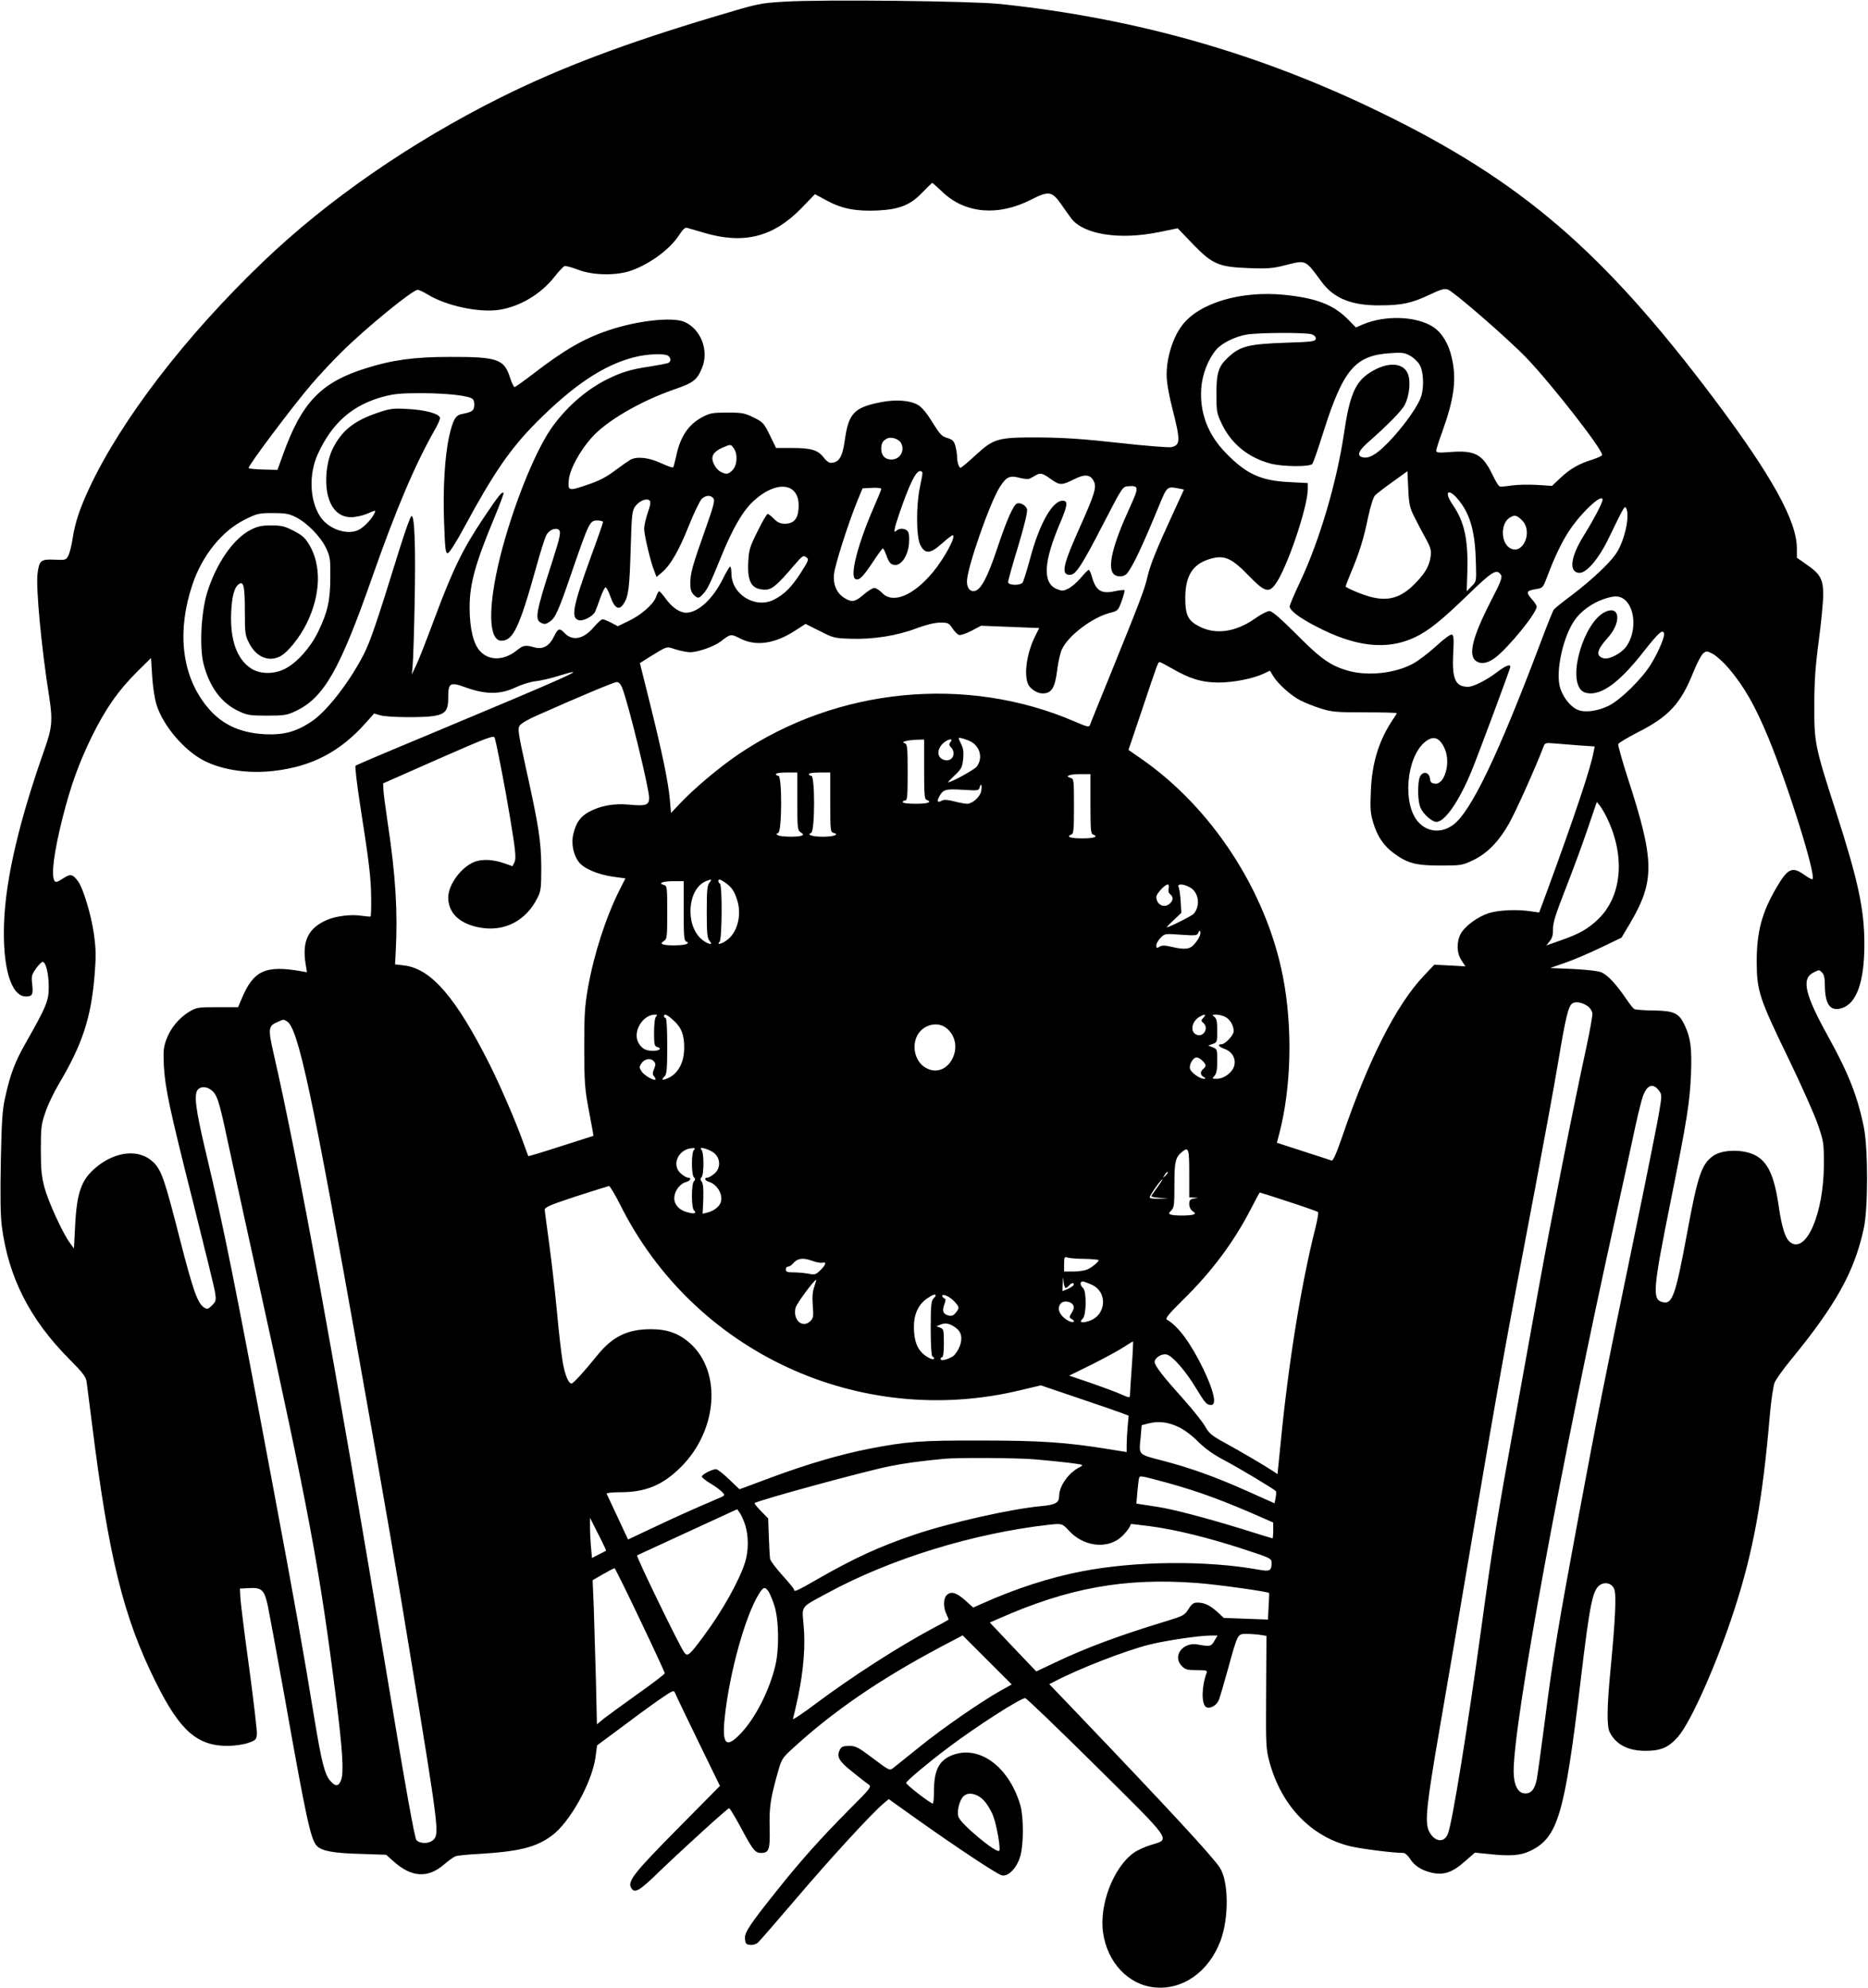 <?xml version="1.0" encoding="UTF-8" standalone="yes"?>
<svg version="1.0" xmlns="http://www.w3.org/2000/svg" width="11.811in" height="12.567in" viewBox="0 0 1134 1207" preserveAspectRatio="xMidYMid meet">
  <g transform="translate(0,1207) scale(0.1,-0.1)" fill="#000000" stroke="none">
    <path d="M4765 12060 c-152 -9 -158 -10 -425 -90 -549 -164 -938 -311 -1300
-491 -547 -273 -1052 -622 -1445 -999 -471 -451 -860 -958 -1054 -1372 -59
-127 -87 -210 -102 -308 -6 -41 -18 -88 -26 -103 -13 -27 -16 -28 -84 -25 -83
4 -93 -5 -103 -85 -11 -84 25 -462 70 -742 23 -147 19 -192 -27 -323 -154
-435 -235 -781 -246 -1048 -11 -275 41 -454 133 -454 39 0 45 13 37 79 -5 43
-2 54 23 90 16 22 34 41 41 41 19 0 37 -71 37 -150 1 -84 -14 -121 -137 -337
-68 -119 -97 -195 -128 -338 -17 -74 -21 -142 -26 -390 -4 -205 -2 -328 6
-390 41 -312 170 -565 411 -808 80 -80 99 -105 104 -136 3 -21 17 -130 31
-242 102 -820 191 -1185 390 -1584 146 -294 251 -386 439 -385 40 1 93 8 121
18 46 16 50 20 53 53 2 19 -20 202 -47 405 -28 203 -52 394 -53 424 l-3 55 53
3 c79 5 95 -10 116 -105 9 -43 55 -292 102 -553 133 -751 159 -867 196 -907
29 -31 102 -45 272 -49 l149 -5 46 -41 c109 -97 208 -103 307 -17 26 23 57 44
68 49 12 4 75 11 141 14 248 15 347 40 444 111 109 80 242 319 265 473 l10 75
136 101 c74 56 179 133 232 170 96 66 98 67 107 44 5 -13 68 -144 140 -292
l131 -269 -258 -261 c-262 -265 -303 -317 -282 -356 21 -39 49 -23 173 98 152
146 413 383 423 384 4 0 36 -53 71 -118 74 -138 87 -154 123 -154 48 0 55 21
52 149 -3 127 4 176 45 324 27 97 28 100 92 159 247 227 528 420 900 618 l135
71 149 -149 149 -149 -68 -38 c-119 -67 -354 -229 -493 -342 -73 -59 -144
-116 -157 -126 -24 -18 -24 -18 -124 57 -90 68 -106 76 -145 76 -34 0 -47 -5
-55 -20 -24 -44 -9 -72 75 -138 43 -35 88 -70 99 -77 18 -13 10 -23 -124 -157
-165 -166 -296 -312 -436 -489 -165 -206 -196 -254 -192 -291 3 -28 7 -34 31
-36 18 -2 37 4 49 15 11 10 116 131 233 268 206 242 453 511 525 572 l35 30
160 -114 c253 -180 498 -342 527 -349 39 -9 91 44 112 116 21 72 21 238 0 311
-68 230 -244 363 -407 305 -84 -30 -116 -90 -117 -213 0 -46 -3 -83 -7 -83
-16 1 -166 117 -162 126 4 13 135 123 248 208 170 129 445 306 475 306 7 0
198 -183 425 -408 472 -467 458 -447 343 -482 -38 -11 -88 -33 -110 -50 -123
-89 -210 -316 -185 -485 26 -180 153 -315 311 -331 172 -18 331 94 402 283 52
139 50 362 -5 445 -47 70 -296 340 -853 923 l-182 190 28 14 c145 77 432 189
580 226 100 25 303 55 373 55 l41 0 -19 -32 c-20 -35 -26 -36 -104 -22 -90 15
-153 -73 -94 -131 21 -22 33 -25 91 -25 57 0 65 -2 60 -16 -31 -80 -33 -189
-4 -208 22 -13 62 7 77 41 6 13 31 98 56 189 61 220 58 214 114 214 25 0 63
-3 83 -6 l37 -6 -2 -342 c-2 -328 -1 -344 21 -426 73 -266 254 -453 493 -510
70 -16 259 -40 321 -40 9 0 26 -16 38 -34 26 -43 71 -72 133 -86 72 -16 124 1
199 67 l63 55 80 -8 c137 -15 198 -10 259 20 164 81 205 217 301 1016 60 504
75 573 126 601 31 16 68 3 80 -29 14 -33 6 -189 -21 -472 -24 -246 -25 -361
-6 -398 39 -75 112 -112 218 -112 92 0 140 21 196 85 79 90 239 451 345 780
112 347 168 651 212 1163 8 95 22 189 30 208 8 19 52 81 98 137 274 334 386
535 443 797 27 120 27 484 1 615 -38 188 -93 327 -213 545 -146 262 -168 357
-94 395 36 18 35 19 54 -1 11 -10 16 -34 16 -72 0 -121 33 -166 105 -142 89
29 135 162 135 387 0 214 -38 388 -175 813 -125 387 -130 412 -129 635 0 147
6 236 27 394 15 112 27 239 27 281 0 94 -18 126 -103 184 l-57 40 0 57 c0 166
-152 440 -500 904 -676 899 -1171 1325 -2025 1741 -738 360 -1488 573 -2315
660 -175 18 -1074 28 -1305 14z m960 -1159 c137 -128 335 -144 531 -45 111 57
130 54 187 -27 20 -30 49 -69 62 -87 76 -97 295 -130 533 -81 l112 23 92 -96
c121 -124 156 -139 344 -146 110 -4 144 -1 214 17 131 33 123 37 223 -99 74
-101 181 -145 352 -144 135 0 196 13 305 65 70 33 90 38 111 31 38 -15 361
-295 475 -413 152 -158 470 -565 461 -592 -1 -5 -27 -17 -57 -27 -83 -25 -138
-57 -195 -111 l-52 -49 -94 6 c-52 3 -121 1 -154 -4 -33 -5 -64 -8 -70 -5 -7
2 -27 35 -45 74 -59 120 -104 145 -247 135 -79 -6 -93 -5 -93 8 0 8 16 59 36
113 73 203 89 320 58 452 -18 83 -60 151 -111 185 -102 67 -293 74 -429 16
l-42 -18 -47 48 c-89 90 -192 130 -388 150 -263 26 -517 -49 -620 -185 -65
-85 -104 -230 -92 -340 3 -33 17 -104 31 -159 52 -204 51 -228 -5 -241 -16 -3
-159 8 -318 26 -215 24 -337 32 -483 33 -253 1 -276 -5 -389 -109 -44 -41 -85
-75 -90 -75 -10 0 -21 35 -21 70 0 14 -5 42 -10 62 -9 31 -17 39 -50 49 -33
10 -45 23 -89 94 -33 54 -63 91 -86 105 -49 30 -140 37 -238 16 -152 -31 -186
-68 -208 -225 -15 -108 -36 -141 -88 -141 -9 0 -28 14 -40 31 -34 46 -76 59
-190 59 l-100 0 -38 78 c-36 73 -41 79 -98 107 -55 27 -69 30 -160 30 -89 0
-105 -3 -151 -27 -84 -44 -135 -119 -159 -235 -8 -36 -16 -67 -19 -71 -3 -3
-37 9 -74 26 -73 34 -144 42 -185 21 -12 -7 -54 -36 -93 -65 -51 -39 -95 -62
-159 -84 -126 -43 -128 -42 -123 24 5 64 66 177 139 259 90 101 293 220 500
292 118 41 139 57 169 128 46 106 -5 240 -107 283 -72 31 -287 7 -458 -51
-152 -51 -270 -119 -462 -267 -56 -43 -105 -78 -110 -78 -5 0 -17 25 -27 55
-36 115 -75 129 -371 128 -210 0 -348 -19 -505 -69 -272 -85 -389 -206 -503
-523 l-34 -94 -84 2 c-46 1 -87 5 -91 9 -8 9 263 370 380 507 47 55 129 143
182 195 148 147 433 380 464 380 9 0 37 -13 63 -29 111 -68 311 -111 433 -92
127 20 252 95 335 200 26 33 53 62 61 65 7 3 44 -7 81 -21 90 -36 236 -38 327
-5 115 42 233 130 287 213 22 34 37 49 48 46 9 -3 55 -16 103 -30 243 -72 422
-27 594 150 l81 84 74 -40 c91 -49 177 -65 308 -59 133 7 197 33 270 109 31
32 58 58 60 59 2 0 32 -27 66 -59z m2240 -861 c17 -7 25 -16 23 -28 -3 -15
-23 -18 -188 -23 -219 -8 -272 -21 -343 -88 -59 -54 -72 -94 -72 -221 0 -109
2 -119 32 -182 58 -123 162 -207 298 -243 73 -19 238 -20 252 -2 6 6 36 93 67
192 122 385 194 468 411 481 71 5 85 2 120 -18 22 -13 48 -39 57 -58 20 -39
24 -125 8 -182 -23 -82 -185 -287 -278 -352 -27 -18 -50 -26 -69 -24 -47 5
-41 35 17 87 135 119 211 198 230 235 28 59 36 143 17 188 -29 69 -126 72
-228 7 -91 -57 -125 -138 -159 -369 -44 -297 -148 -650 -266 -901 -35 -74 -64
-142 -64 -151 0 -24 58 -68 158 -120 240 -126 430 -147 599 -69 87 41 160 100
329 263 148 143 172 157 198 116 8 -14 -4 -45 -61 -155 -114 -222 -142 -334
-89 -368 29 -19 68 -12 113 21 80 60 253 272 253 311 0 7 -14 29 -32 48 -35
41 -31 49 32 59 37 6 39 9 65 78 40 108 89 211 132 275 73 111 203 232 203
189 0 -18 -53 -120 -118 -224 -76 -124 -87 -213 -27 -220 45 -6 122 84 185
216 88 182 94 192 102 179 27 -43 -8 -204 -62 -281 -40 -58 -149 -160 -265
-248 -55 -41 -105 -81 -111 -89 -6 -8 -41 -95 -78 -194 -261 -692 -427 -1038
-536 -1115 -69 -49 -151 -43 -207 17 -99 105 -77 390 37 487 52 43 91 30 122
-41 37 -84 -1 -218 -60 -211 -21 2 -28 9 -30 30 -6 49 -56 47 -66 -4 -10 -52
-7 -137 8 -171 16 -39 70 -87 97 -87 51 0 138 125 214 310 41 100 235 621 235
631 0 19 -28 8 -81 -32 -62 -48 -144 -89 -176 -89 -77 0 -98 48 -90 202 5 89
3 110 -8 115 -9 3 -47 -25 -97 -71 -45 -41 -108 -89 -140 -106 -106 -57 -265
-75 -383 -45 -112 30 -170 69 -322 222 -102 102 -150 143 -166 143 -13 0 -52
-20 -87 -45 -115 -81 -235 -100 -334 -51 -73 36 -90 69 -90 177 1 141 49 211
167 240 74 18 120 -4 219 -107 95 -98 121 -106 161 -51 68 90 197 468 197 578
l0 36 -112 6 c-172 8 -262 49 -385 176 -110 112 -160 245 -150 393 6 85 41
176 91 235 34 40 115 80 186 92 77 12 363 13 395 1z m-3907 -132 c17 -17 15
-35 -5 -43 -10 -3 -61 -13 -113 -21 -110 -16 -171 -35 -255 -77 -131 -65 -257
-177 -345 -306 -101 -151 -230 -476 -304 -769 -76 -304 -73 -512 7 -512 71 0
109 79 212 449 25 90 52 176 61 192 14 29 53 47 73 34 18 -11 13 -38 -38 -197
-99 -306 -107 -351 -66 -370 19 -9 29 -8 49 6 37 23 55 64 141 316 100 289
105 300 150 300 19 0 35 -4 35 -10 0 -5 -34 -103 -76 -217 -106 -292 -120
-363 -73 -378 26 -9 89 23 101 51 6 13 20 51 32 85 12 34 26 62 31 63 6 0 20
-26 31 -59 25 -70 52 -83 79 -41 30 45 36 96 43 333 6 212 9 234 28 259 24 33
70 52 87 35 8 -8 5 -28 -11 -73 -12 -35 -22 -79 -22 -99 0 -38 40 -206 63
-260 l12 -32 32 27 c53 44 104 133 165 286 32 80 68 153 79 163 26 21 52 22
69 2 11 -13 2 -46 -50 -193 -76 -214 -90 -263 -90 -324 0 -35 6 -54 20 -68 25
-25 32 -25 57 3 27 29 41 56 113 233 70 171 130 273 194 332 147 135 289 109
273 -51 -5 -60 -31 -87 -84 -87 -25 0 -43 8 -65 30 -16 17 -34 30 -38 30 -5 0
-33 -47 -61 -105 -48 -96 -53 -112 -57 -188 -6 -123 21 -167 104 -167 40 0 71
26 179 153 46 53 52 57 69 44 18 -13 16 -17 -33 -95 -57 -88 -99 -130 -163
-163 -113 -57 -258 32 -258 159 0 23 -4 42 -8 42 -4 0 -24 -34 -45 -76 -60
-121 -150 -204 -222 -204 -39 0 -86 32 -124 85 -18 25 -36 45 -40 45 -4 0 -13
-16 -19 -35 -17 -45 -92 -111 -170 -147 l-62 -30 -40 21 c-23 12 -46 21 -53
21 -7 0 -31 -22 -55 -50 -61 -71 -127 -84 -175 -34 -31 33 -40 30 -65 -21 -28
-58 -68 -80 -120 -65 -55 15 -66 13 -107 -20 -77 -61 -166 -63 -221 -4 -41 43
-64 138 -64 266 0 142 34 265 147 537 35 84 62 156 59 158 -10 10 -28 -13
-125 -157 -124 -186 -185 -312 -294 -605 -47 -126 -97 -255 -112 -285 l-26
-55 5 55 c3 30 9 199 12 375 7 342 0 539 -19 532 -7 -2 -40 -96 -75 -208 -137
-443 -175 -553 -215 -632 -88 -171 -226 -348 -319 -409 -90 -60 -166 -81 -278
-76 -164 8 -280 66 -370 187 -140 186 -166 444 -74 720 59 178 181 329 322
398 71 35 82 38 166 38 76 0 99 -4 139 -24 69 -34 152 -119 185 -188 25 -53
27 -68 26 -178 0 -142 -17 -214 -75 -333 -46 -94 -127 -185 -199 -222 -67 -35
-153 -34 -208 2 -86 57 -127 173 -120 338 4 102 20 158 49 175 27 17 34 -18
34 -163 0 -138 2 -150 26 -197 43 -84 119 -116 188 -80 47 24 119 114 162 201
85 174 90 351 15 477 -25 41 -43 58 -94 84 -55 28 -74 33 -136 33 -57 0 -83
-5 -124 -26 -107 -53 -214 -209 -268 -389 -35 -120 -45 -326 -20 -425 36 -141
109 -239 214 -288 51 -24 68 -27 172 -27 104 0 121 3 172 27 173 81 269 249
468 818 145 413 262 688 384 900 14 25 26 53 26 62 0 25 -88 50 -200 55 -84 5
-104 2 -175 -22 -148 -49 -225 -112 -279 -225 -39 -83 -49 -217 -21 -298 24
-73 71 -112 135 -112 26 0 69 9 95 20 58 25 58 25 44 -2 -17 -33 -60 -78 -91
-94 -70 -37 -188 4 -237 82 -63 99 -68 256 -13 377 87 190 210 298 399 349 64
17 106 21 233 21 157 -1 283 -15 308 -35 7 -6 12 -25 10 -42 -3 -31 -12 -37
-80 -51 -34 -7 -50 -37 -72 -133 -27 -120 -39 -324 -31 -527 6 -164 9 -186 23
-183 10 2 52 69 100 158 176 326 279 476 436 634 225 226 407 348 591 396 81
22 195 26 213 8z m1412 -528 c25 -47 -6 -100 -59 -100 -38 0 -61 24 -61 63 0
37 7 49 34 64 25 14 73 -2 86 -27z m-1016 -32 c26 -36 21 -104 -9 -134 -19
-19 -31 -23 -48 -18 -31 9 -53 30 -67 64 -16 39 0 67 53 91 53 23 53 23 71 -3z
m1146 -150 c0 -7 -7 -47 -16 -88 -23 -110 -22 -297 2 -347 29 -58 60 -57 131
6 31 28 61 51 66 51 25 0 -48 -137 -118 -222 -120 -145 -245 -196 -310 -128
-16 17 -37 30 -48 30 -10 0 -39 -18 -64 -40 -52 -45 -72 -49 -118 -20 -46 29
-69 81 -62 145 5 54 86 307 140 440 l33 80 57 3 c31 2 57 -1 57 -6 0 -5 -21
-56 -46 -113 -98 -225 -148 -421 -110 -435 23 -9 45 14 107 107 28 43 55 79
58 79 4 0 13 -17 20 -37 18 -51 29 -63 57 -63 39 0 77 61 82 131 3 38 0 64 -8
74 -15 18 -51 20 -68 3 -20 -20 -15 10 17 103 61 178 100 259 127 259 8 0 14
-6 14 -12z m2983 -258 c15 -30 45 -89 68 -130 36 -65 40 -81 35 -118 -8 -56
-29 -95 -84 -154 -105 -112 -195 -130 -349 -69 -46 18 -83 36 -83 40 0 5 14
41 31 82 52 123 78 207 104 333 16 75 33 128 44 139 10 10 58 47 107 82 l89
64 5 -107 c4 -90 10 -116 33 -162z m-2199 218 c50 -35 63 -35 136 2 66 33 99
30 120 -11 19 -35 6 -77 -78 -266 -111 -247 -123 -303 -66 -303 35 0 70 53
204 313 115 222 115 222 150 225 66 4 66 -4 6 -136 -99 -216 -133 -352 -97
-395 18 -22 64 -22 83 1 34 40 96 171 198 420 46 110 46 110 118 96 l30 -6
-65 -142 c-104 -225 -140 -316 -157 -389 -17 -75 -45 -148 -221 -582 -67 -165
-125 -307 -128 -317 -5 -14 -16 -12 -94 22 -656 282 -1439 206 -2038 -198
-120 -81 -279 -215 -366 -309 l-46 -49 -7 79 c-9 106 -45 281 -120 582 l-62
249 55 35 c118 72 103 67 163 48 30 -9 69 -17 85 -17 50 0 149 35 190 67 58
45 59 45 115 17 97 -50 211 -33 336 48 l62 40 86 -43 c82 -42 90 -44 187 -47
135 -5 282 18 400 63 63 23 112 35 146 35 47 0 52 -3 73 -35 13 -19 30 -37 40
-40 9 -3 43 8 75 25 l59 31 177 -7 176 -7 -23 -46 c-52 -102 -72 -236 -44
-296 13 -28 55 -55 87 -55 56 0 76 33 90 149 6 45 18 99 28 119 39 84 186 195
295 222 44 11 47 14 68 72 12 33 19 62 17 65 -3 2 -30 0 -61 -7 -81 -17 -113
4 -137 88 -6 23 -15 42 -19 42 -5 0 -27 -22 -49 -49 -23 -27 -57 -56 -76 -65
-31 -15 -38 -15 -70 -2 -87 37 -80 165 21 401 46 109 49 135 15 135 -62 0
-141 -140 -197 -350 -20 -74 -41 -141 -46 -147 -16 -20 -88 -17 -88 3 0 9 27
107 61 217 37 123 58 210 54 225 -6 23 -40 43 -61 35 -22 -8 -62 -99 -120
-272 -58 -175 -99 -252 -137 -259 -28 -6 -47 18 -47 58 0 79 138 476 199 572
40 63 60 73 120 57 27 -7 55 -9 62 -5 8 4 25 13 38 21 28 16 42 12 95 -27z
m2475 -128 c70 -88 98 -195 102 -383 3 -107 3 -108 -27 -137 l-29 -30 4 122
c5 193 -18 300 -88 402 -59 85 -26 107 38 26z m382 -119 c70 -70 3 -218 -76
-167 -53 35 -54 144 -2 181 31 21 45 19 78 -14z m617 -477 c70 -49 80 -195 19
-285 -29 -44 -104 -84 -139 -76 -51 13 -44 50 22 123 87 95 76 203 -16 158
-126 -62 -226 -392 -143 -475 12 -12 33 -19 56 -19 85 0 189 82 328 261 85
107 109 129 118 105 7 -18 -31 -109 -78 -187 -54 -89 -185 -218 -258 -254 -68
-33 -144 -43 -187 -25 -48 20 -97 85 -111 147 -22 99 23 300 91 397 36 53 105
104 175 128 63 22 94 22 123 2z m640 -424 c91 -107 159 -226 238 -417 121
-292 292 -839 269 -861 -3 -3 -25 9 -49 26 -74 53 -101 41 -170 -77 -89 -152
-120 -269 -120 -451 1 -177 15 -220 195 -591 76 -157 155 -335 176 -395 36
-106 37 -113 37 -244 -1 -301 -109 -547 -206 -471 -29 23 -50 92 -68 216 -27
186 -66 271 -143 311 -73 38 -202 36 -257 -5 -69 -50 -93 -122 -155 -459 -72
-389 -91 -443 -150 -428 -65 16 -60 74 50 620 99 493 115 595 122 766 6 156
-2 218 -38 295 -35 74 -63 88 -188 90 -59 0 -112 5 -119 9 -7 4 -31 35 -53 68
-59 86 -109 139 -147 155 -19 8 -91 16 -171 20 l-139 6 92 32 c50 17 147 59
216 92 l125 60 50 84 c153 259 152 380 -9 876 -36 111 -63 208 -61 215 3 8 57
40 119 72 187 94 261 174 336 362 22 55 49 107 61 117 20 16 23 16 62 -5 22
-13 65 -52 95 -88z m-9549 -220 c41 -129 169 -278 291 -340 112 -56 270 -79
425 -60 229 27 400 117 555 292 l50 56 38 -11 c44 -13 257 -15 325 -4 70 12
87 33 87 111 0 92 10 98 113 60 116 -41 206 -41 297 3 36 17 90 34 120 37 30
3 91 17 135 31 220 68 88 9 -795 -360 -234 -97 -429 -180 -433 -184 -4 -4 8
-109 27 -232 56 -355 67 -451 68 -569 1 -61 -1 -112 -3 -114 -2 -2 -27 0 -56
4 -60 10 -152 -1 -206 -24 -118 -49 -157 -131 -132 -275 l7 -44 -33 6 c-219
39 -292 5 -364 -168 l-21 -50 -125 0 c-117 0 -127 -1 -171 -27 -61 -37 -113
-98 -139 -167 -18 -49 -20 -70 -16 -161 8 -139 34 -260 181 -843 68 -271 128
-513 131 -539 6 -42 4 -50 -19 -73 -25 -24 -29 -26 -49 -13 -39 25 -67 104
-147 416 -92 360 -110 414 -159 464 -83 83 -226 72 -348 -28 -91 -75 -119
-153 -129 -360 l-7 -134 -24 33 c-43 57 -131 249 -155 337 -18 70 -22 111 -22
230 0 131 2 153 27 225 14 44 52 123 83 175 141 237 195 400 216 655 10 122 9
159 -4 256 -17 118 -65 276 -96 318 -33 45 -46 47 -92 17 -34 -22 -44 -25 -51
-14 -22 33 -3 177 50 387 49 192 97 325 175 486 84 171 163 284 280 400 l81
80 7 -110 c4 -65 15 -137 27 -175z m6160 225 c111 -65 185 -88 286 -89 94 0
210 23 277 54 l38 18 20 -33 c29 -48 110 -120 166 -148 27 -14 83 -36 124 -49
68 -21 93 -23 268 -23 105 0 192 -2 192 -5 0 -3 -9 -18 -21 -35 -86 -127 -129
-263 -136 -436 -5 -110 -3 -136 15 -196 25 -83 65 -141 128 -186 81 -59 132
-72 279 -72 126 0 132 1 198 32 86 41 157 113 220 225 39 68 165 350 207 461
10 28 11 28 73 23 34 -3 102 -8 150 -12 l89 -6 -7 -36 c-18 -98 -117 -393
-281 -840 l-49 -132 -50 7 c-83 13 -196 8 -256 -11 -68 -22 -145 -79 -171
-126 -26 -50 -24 -119 6 -162 l23 -35 -94 5 -95 5 -65 -69 c-166 -176 -334
-506 -493 -972 -37 -107 -57 -152 -66 -148 -7 3 -85 28 -172 56 l-160 52 14
52 c74 284 83 645 23 956 -101 520 -433 1029 -866 1327 l-72 50 79 234 c99
295 100 299 110 299 5 0 36 -16 69 -35z m-3334 -117 c36 -87 165 -613 165
-672 0 -45 -20 -51 -125 -41 -89 8 -171 -7 -238 -43 -54 -29 -80 -65 -97 -134
-14 -56 -2 -123 31 -169 28 -40 112 -77 205 -91 l80 -11 -36 -71 c-83 -166
-155 -389 -191 -591 -20 -113 -23 -162 -23 -365 0 -199 4 -253 23 -355 12 -66
25 -134 28 -150 l5 -31 -197 -63 c-108 -35 -197 -62 -199 -60 -1 2 -15 40 -31
84 -42 119 -137 340 -204 473 -203 404 -353 579 -516 600 l-58 7 4 75 c13 240
0 463 -48 780 -14 96 -27 191 -27 210 l-1 34 335 148 c296 130 336 145 342
129 10 -28 65 -311 92 -476 36 -216 40 -259 27 -283 l-11 -21 -57 20 c-66 22
-131 24 -177 5 -80 -34 -156 -138 -156 -216 1 -92 66 -156 184 -180 152 -31
287 36 358 179 21 41 23 60 23 186 -1 158 -15 250 -96 614 -44 201 -48 226
-35 246 8 12 52 38 98 58 263 117 475 206 491 206 11 1 23 -11 32 -31z m2105
-324 c68 -27 91 -104 49 -159 -17 -20 -153 -95 -175 -95 -1 0 17 19 42 43 40
38 46 48 51 98 4 42 1 65 -11 89 -9 18 -16 35 -16 37 0 7 21 2 60 -13z m-270
-174 c0 -151 2 -182 15 -186 36 -14 9 -24 -65 -24 -47 0 -80 4 -80 10 0 6 7
10 15 10 13 0 15 26 15 170 0 153 -2 171 -17 177 -15 6 -14 8 7 14 14 4 44 7
68 8 l42 1 0 -180z m160 165 c-10 -13 -10 -19 4 -33 37 -42 0 -96 -50 -73 -37
16 -36 64 2 99 29 26 65 32 44 7z m-930 -359 c0 -165 1 -176 20 -189 18 -13
19 -15 5 -21 -24 -9 -128 -7 -143 3 -11 7 -11 9 2 14 23 9 24 347 1 347 -8 0
-15 5 -15 10 0 6 28 10 65 10 l65 0 0 -174z m200 -7 c0 -175 1 -181 21 -186
37 -10 -1 -23 -66 -23 -64 0 -100 12 -71 23 23 9 24 347 1 347 -8 0 -15 5 -15
10 0 6 28 10 65 10 l65 0 0 -181z m1580 -9 c0 -151 2 -182 15 -186 36 -14 9
-24 -65 -24 -74 0 -101 10 -65 24 13 4 15 33 15 172 0 157 -1 166 -20 171 -39
10 -8 23 56 23 l64 0 0 -180z m-664 74 c-9 -35 -54 -74 -85 -74 -14 0 -50 7
-80 15 -39 10 -60 11 -73 4 -26 -14 -32 -6 -17 23 24 45 37 49 142 43 96 -6
99 -6 105 17 3 12 7 17 10 10 2 -7 1 -24 -2 -38z m3805 -169 c108 -229 85
-469 -58 -606 -61 -59 -115 -89 -226 -128 l-88 -31 21 27 c15 19 20 39 19 72
-1 36 15 88 73 236 41 105 102 268 134 363 l59 173 19 -23 c10 -13 32 -50 47
-83z m-5454 -383 c-14 -16 -17 -44 -17 -177 0 -133 3 -161 17 -177 27 -30 -9
-23 -48 9 -102 87 -86 307 26 353 32 14 39 11 22 -8z m93 1 c41 -28 59 -55 76
-112 27 -90 -1 -195 -65 -240 -32 -23 -64 -30 -43 -9 15 15 17 344 2 353 -12
7 -13 25 -2 25 4 0 19 -8 32 -17z m-250 -173 c0 -156 2 -181 16 -187 13 -5 13
-7 2 -14 -15 -10 -119 -12 -143 -3 -14 6 -13 8 5 21 19 13 20 24 20 175 0 151
-1 160 -20 165 -39 10 -8 23 56 23 l64 0 0 -180z m2945 137 c-4 -15 -1 -28 9
-36 20 -17 20 -35 0 -55 -33 -34 -84 -10 -84 39 0 18 52 75 69 75 7 0 9 -10 6
-23z m126 7 c56 -28 69 -110 27 -161 -10 -13 -150 -83 -164 -83 -3 0 16 20 42
44 l46 44 -4 69 c-2 37 -8 76 -12 86 -11 22 23 23 65 1z m64 -293 c-3 -12 -18
-35 -32 -51 -28 -34 -58 -38 -143 -18 -40 9 -56 9 -71 0 -16 -11 -19 -9 -19 8
0 12 12 32 26 46 25 26 27 26 123 19 88 -6 99 -5 105 10 9 25 19 11 11 -14z
m2355 -430 c14 -10 26 -29 28 -42 2 -14 -15 -108 -37 -210 -79 -363 -213
-1040 -287 -1449 -41 -228 -108 -599 -149 -825 -101 -553 -136 -769 -200
-1240 -86 -626 -177 -1188 -204 -1258 -22 -58 -81 -51 -114 13 -28 53 -17 158
63 621 39 222 126 737 195 1144 173 1015 186 1091 391 2170 52 275 113 608
135 740 45 271 62 340 87 354 21 12 59 5 92 -18z m-5658 -63 c-7 -7 -12 -44
-12 -96 0 -75 2 -84 20 -89 30 -8 13 -23 -26 -23 -46 0 -70 14 -90 51 -34 66
26 167 101 169 15 0 16 -3 7 -12z m107 -24 c47 -42 65 -88 64 -169 -1 -90 -40
-159 -106 -184 -30 -12 -34 -7 -12 15 12 13 15 48 15 185 0 106 -4 169 -10
169 -5 0 -10 5 -10 10 0 19 20 10 59 -26z m3217 17 c-15 -16 -15 -19 -1 -31
38 -32 -1 -94 -45 -70 -37 20 -23 82 25 108 31 17 40 14 21 -7z m133 5 c29
-15 51 -53 51 -87 0 -24 -52 -79 -74 -79 -28 0 -17 -16 20 -29 49 -18 72 -66
54 -111 -16 -38 -63 -70 -104 -70 -28 0 -28 1 -13 18 13 14 17 38 17 91 0 69
-1 72 -27 82 l-28 11 28 10 c26 9 27 12 27 80 0 56 -4 74 -17 84 -16 12 -15
13 10 14 15 0 40 -6 56 -14z m-5700 -26 c69 -36 154 -433 450 -2105 154 -865
219 -1243 300 -1740 175 -1065 177 -1089 141 -1125 -25 -25 -81 -26 -103 -2
-11 12 -64 306 -186 1042 -313 1881 -531 3078 -681 3732 -35 153 -33 169 23
193 39 17 35 17 56 5z m4005 -41 c128 -101 12 -322 -126 -241 -58 34 -83 117
-54 186 30 71 123 100 180 55z m1556 -199 c24 -24 25 -33 5 -50 -20 -17 -19
-37 3 -49 13 -8 14 -10 2 -11 -25 0 -78 37 -85 60 -8 25 18 70 40 70 8 0 24
-9 35 -20z m-3330 -5 c10 -12 10 -21 0 -45 -10 -24 -10 -33 0 -45 7 -9 11 -17
9 -19 -9 -10 -69 25 -84 48 -16 24 -16 28 -1 51 19 28 57 33 76 10z m6102
-176 c18 -24 19 -29 3 -123 -8 -54 -82 -423 -164 -819 -177 -854 -212 -1029
-330 -1662 -119 -638 -154 -849 -201 -1219 -22 -171 -45 -334 -50 -362 -13
-61 -37 -87 -77 -82 -39 4 -63 55 -63 134 0 303 289 1876 620 3369 50 226 104
473 120 550 17 77 37 159 46 182 25 67 61 79 96 32z m-8794 5 c37 -26 50 -64
97 -286 25 -117 107 -490 181 -828 320 -1454 382 -1785 484 -2590 38 -304 46
-435 31 -483 -15 -43 -33 -47 -65 -12 -35 38 -54 110 -97 370 -72 439 -119
704 -254 1425 -233 1244 -294 1549 -406 2020 -62 260 -75 354 -50 384 17 20
50 21 79 0z m2934 -366 c-16 -16 -16 -150 0 -166 9 -9 9 -15 0 -24 -16 -16
-16 -160 0 -176 19 -19 3 -24 -40 -12 -55 14 -86 54 -78 99 6 39 38 77 72 85
26 7 33 26 10 26 -8 0 -27 11 -42 24 -62 52 -16 153 71 155 15 1 16 -2 7 -11z
m128 -23 c35 -35 33 -90 -4 -121 -15 -13 -34 -24 -42 -24 -22 0 -16 -18 9 -25
56 -18 92 -88 68 -134 -14 -25 -46 -46 -81 -54 l-25 -6 4 90 c2 62 -1 94 -10
105 -9 11 -9 18 -1 26 16 16 16 150 0 167 -24 26 55 2 82 -24z m2880 -120 l0
-145 28 -1 27 -2 -27 -4 c-23 -4 -28 -9 -28 -33 0 -18 8 -34 20 -43 18 -13 19
-15 5 -21 -21 -8 -118 -8 -138 0 -13 5 -13 8 4 25 17 17 19 34 19 157 0 142 6
165 48 200 38 30 42 18 42 -133z m-144 -13 c-17 -16 -18 -16 -5 5 7 12 15 20
18 17 3 -2 -3 -12 -13 -22z m-50 -71 c-20 -27 -36 -51 -36 -54 0 -3 24 -8 53
-10 l52 -3 -57 -2 c-37 -1 -58 2 -58 9 0 12 68 109 77 109 2 0 -11 -22 -31
-49z m-3263 -103 c447 -898 1454 -1365 2434 -1128 l122 29 218 -74 c120 -40
240 -82 267 -92 l48 -18 -6 -65 c-3 -36 -6 -86 -6 -111 l0 -45 -112 18 c-253
41 -413 52 -768 52 -366 1 -451 -5 -684 -50 -177 -35 -376 -93 -599 -176
l-188 -70 -64 61 c-35 34 -70 61 -79 61 -23 0 -86 -32 -86 -45 0 -5 24 -25 53
-42 29 -17 61 -41 71 -52 19 -20 18 -21 -30 -41 -168 -72 -276 -121 -400 -180
l-142 -67 -63 135 c-35 74 -65 139 -67 143 -2 5 34 9 80 9 158 0 261 43 373
155 221 222 247 576 54 749 -67 60 -138 86 -238 86 -144 0 -235 -45 -330 -164
-73 -91 -142 -166 -152 -166 -19 0 -41 54 -54 132 -8 46 -24 184 -35 308 -12
124 -33 308 -47 410 -14 102 -26 194 -27 204 -1 16 28 29 189 82 105 34 195
62 201 63 6 1 36 -50 67 -111z m4060 16 c95 -31 175 -59 179 -63 4 -3 -4 -49
-17 -101 -86 -341 -163 -816 -211 -1312 l-18 -178 -22 15 c-59 39 -208 126
-294 173 -83 45 -98 58 -122 99 -14 26 -71 98 -126 160 -133 148 -182 211
-182 234 0 26 44 53 74 45 35 -9 117 -103 177 -204 57 -93 64 -102 93 -102 34
0 16 83 -47 215 -78 161 -154 264 -223 303 -11 6 10 33 96 118 178 174 313
356 418 561 26 51 49 93 50 93 2 0 81 -25 175 -56z m-1237 -347 c46 -1 84 -5
84 -8 0 -11 -46 -48 -73 -58 -16 -6 -53 -11 -83 -11 l-54 0 0 46 c0 41 2 45
21 39 11 -4 59 -8 105 -8z m-1655 -12 c24 -9 52 -14 62 -11 26 6 21 -12 -13
-46 -28 -27 -34 -29 -73 -21 -23 4 -63 8 -89 8 -39 0 -48 3 -48 18 0 9 6 17
14 17 7 0 20 7 27 16 29 35 61 40 120 19z m1538 -165 c5 0 14 7 21 15 14 17
33 20 28 4 -2 -6 -18 -17 -36 -25 l-32 -13 2 47 c1 44 2 44 5 10 2 -21 8 -38
12 -38z m-1526 8 c-11 -31 -13 -64 -9 -116 5 -63 3 -75 -14 -92 -49 -49 -110
7 -90 82 8 26 112 168 125 168 1 0 -4 -19 -12 -42z m1685 12 c100 -45 88 -189
-19 -221 -45 -14 -59 -7 -35 16 22 23 23 167 1 185 -18 15 -20 40 -2 40 6 0
31 -9 55 -20z m-948 -66 c0 -3 -7 -12 -15 -20 -12 -13 -15 -47 -15 -179 0 -98
4 -166 10 -170 23 -14 8 -24 -17 -11 -67 34 -94 89 -95 187 -1 79 27 140 81
176 33 23 51 29 51 17z m113 -35 c32 -35 33 -40 9 -69 -14 -18 -25 -21 -44
-17 -33 9 -40 27 -25 68 9 25 9 33 0 36 -7 3 -13 9 -13 15 0 17 44 -3 73 -33z
m721 -21 c8 -13 6 -25 -7 -47 -17 -28 -17 -30 0 -40 26 -14 9 -25 -19 -11 -56
30 -76 78 -46 108 17 17 58 11 72 -10z m-715 -137 c38 -26 46 -64 27 -116 -10
-24 -28 -50 -40 -59 -33 -21 -76 -31 -76 -17 0 6 5 11 10 11 6 0 10 35 10 85
0 80 -2 86 -22 94 l-23 9 25 10 c29 12 55 7 89 -17z m1072 -241 c-6 -83 -11
-159 -11 -170 0 -18 -2 -18 -55 5 -30 14 -113 44 -184 69 l-130 44 142 70 c78
39 165 87 192 105 28 19 52 33 54 32 1 -2 -2 -72 -8 -155z m282 -363 c35 -16
81 -50 120 -89 45 -44 93 -79 164 -116 87 -46 294 -170 309 -185 3 -3 2 -20
-1 -39 l-7 -35 -166 74 c-194 87 -348 142 -522 187 -142 37 -136 30 -125 141
l6 72 42 11 c60 15 116 9 180 -21z m-873 -197 c63 -5 157 -15 209 -21 92 -12
93 -12 65 -27 -67 -34 -123 -113 -124 -174 0 -42 -22 -54 -107 -62 -185 -17
-554 -100 -773 -174 -215 -73 -363 -141 -590 -271 -125 -72 -140 -78 -140 -62
0 5 -32 44 -70 86 -39 43 -72 87 -75 99 -2 11 -6 72 -8 134 l-4 113 -43 44
c-24 25 -42 46 -39 49 16 16 665 193 824 225 86 17 180 30 325 44 81 8 444 6
550 -3z m815 -145 c190 -53 339 -108 583 -216 l52 -23 0 -48 c0 -26 -2 -48 -4
-48 -2 0 -84 25 -182 56 -218 67 -415 119 -509 134 -38 6 -85 13 -103 16 l-33
5 6 72 c4 40 8 78 11 85 4 14 10 13 179 -33z m-2570 -259 c19 -65 19 -149 -1
-217 -33 -109 -138 -299 -254 -454 -85 -115 -96 -124 -116 -99 -26 33 -296
588 -287 591 4 2 143 66 308 142 l300 138 18 -26 c9 -14 24 -48 32 -75z m-847
-151 c-2 -1 -21 -12 -44 -23 l-41 -21 -7 76 c-3 42 -6 97 -5 122 l0 46 50 -99
c28 -54 49 -99 47 -101z m2812 121 c83 -90 215 -112 303 -49 30 22 69 69 72
90 1 1 52 -5 115 -13 150 -19 362 -71 571 -140 163 -53 169 -56 169 -82 0 -49
-10 -55 -79 -42 -316 57 -747 53 -1072 -10 -194 -37 -403 -105 -602 -194 l-59
-26 -50 45 c-53 47 -86 56 -112 29 -20 -20 -20 -76 0 -115 8 -17 14 -32 12
-33 -2 -2 -43 -25 -93 -51 -218 -117 -494 -295 -719 -463 -76 -57 -136 -97
-133 -88 3 8 18 70 32 137 33 159 45 309 33 434 -10 118 -22 103 143 192 384
209 888 364 1349 416 76 8 79 8 120 -37z m-2605 -541 c83 -173 150 -319 150
-324 0 -5 -74 -62 -165 -126 -91 -65 -183 -132 -206 -150 l-41 -34 -6 267 c-4
147 -10 344 -13 438 l-7 170 64 37 c35 20 66 36 69 36 3 0 73 -141 155 -314z
m3383 224 c121 -9 431 -52 437 -61 1 -2 0 -38 -3 -82 l-4 -79 -134 5 -134 5
-40 37 c-46 41 -78 56 -121 56 -23 0 -34 -8 -54 -40 -23 -37 -31 -41 -142 -75
-277 -84 -484 -161 -670 -250 l-112 -53 -141 148 -141 149 48 21 c428 190 770
252 1211 219z m-2603 -51 c8 -13 25 -52 36 -88 27 -84 30 -263 5 -364 -37
-154 -123 -321 -212 -413 -88 -92 -113 -63 -94 107 29 269 125 612 207 743 27
43 36 45 58 15z m1312 -1274 c18 -20 42 -61 53 -91 22 -59 46 -200 36 -210
-17 -17 -230 160 -247 205 -11 30 3 97 28 124 29 32 89 19 130 -28z"/>
  </g>
</svg>